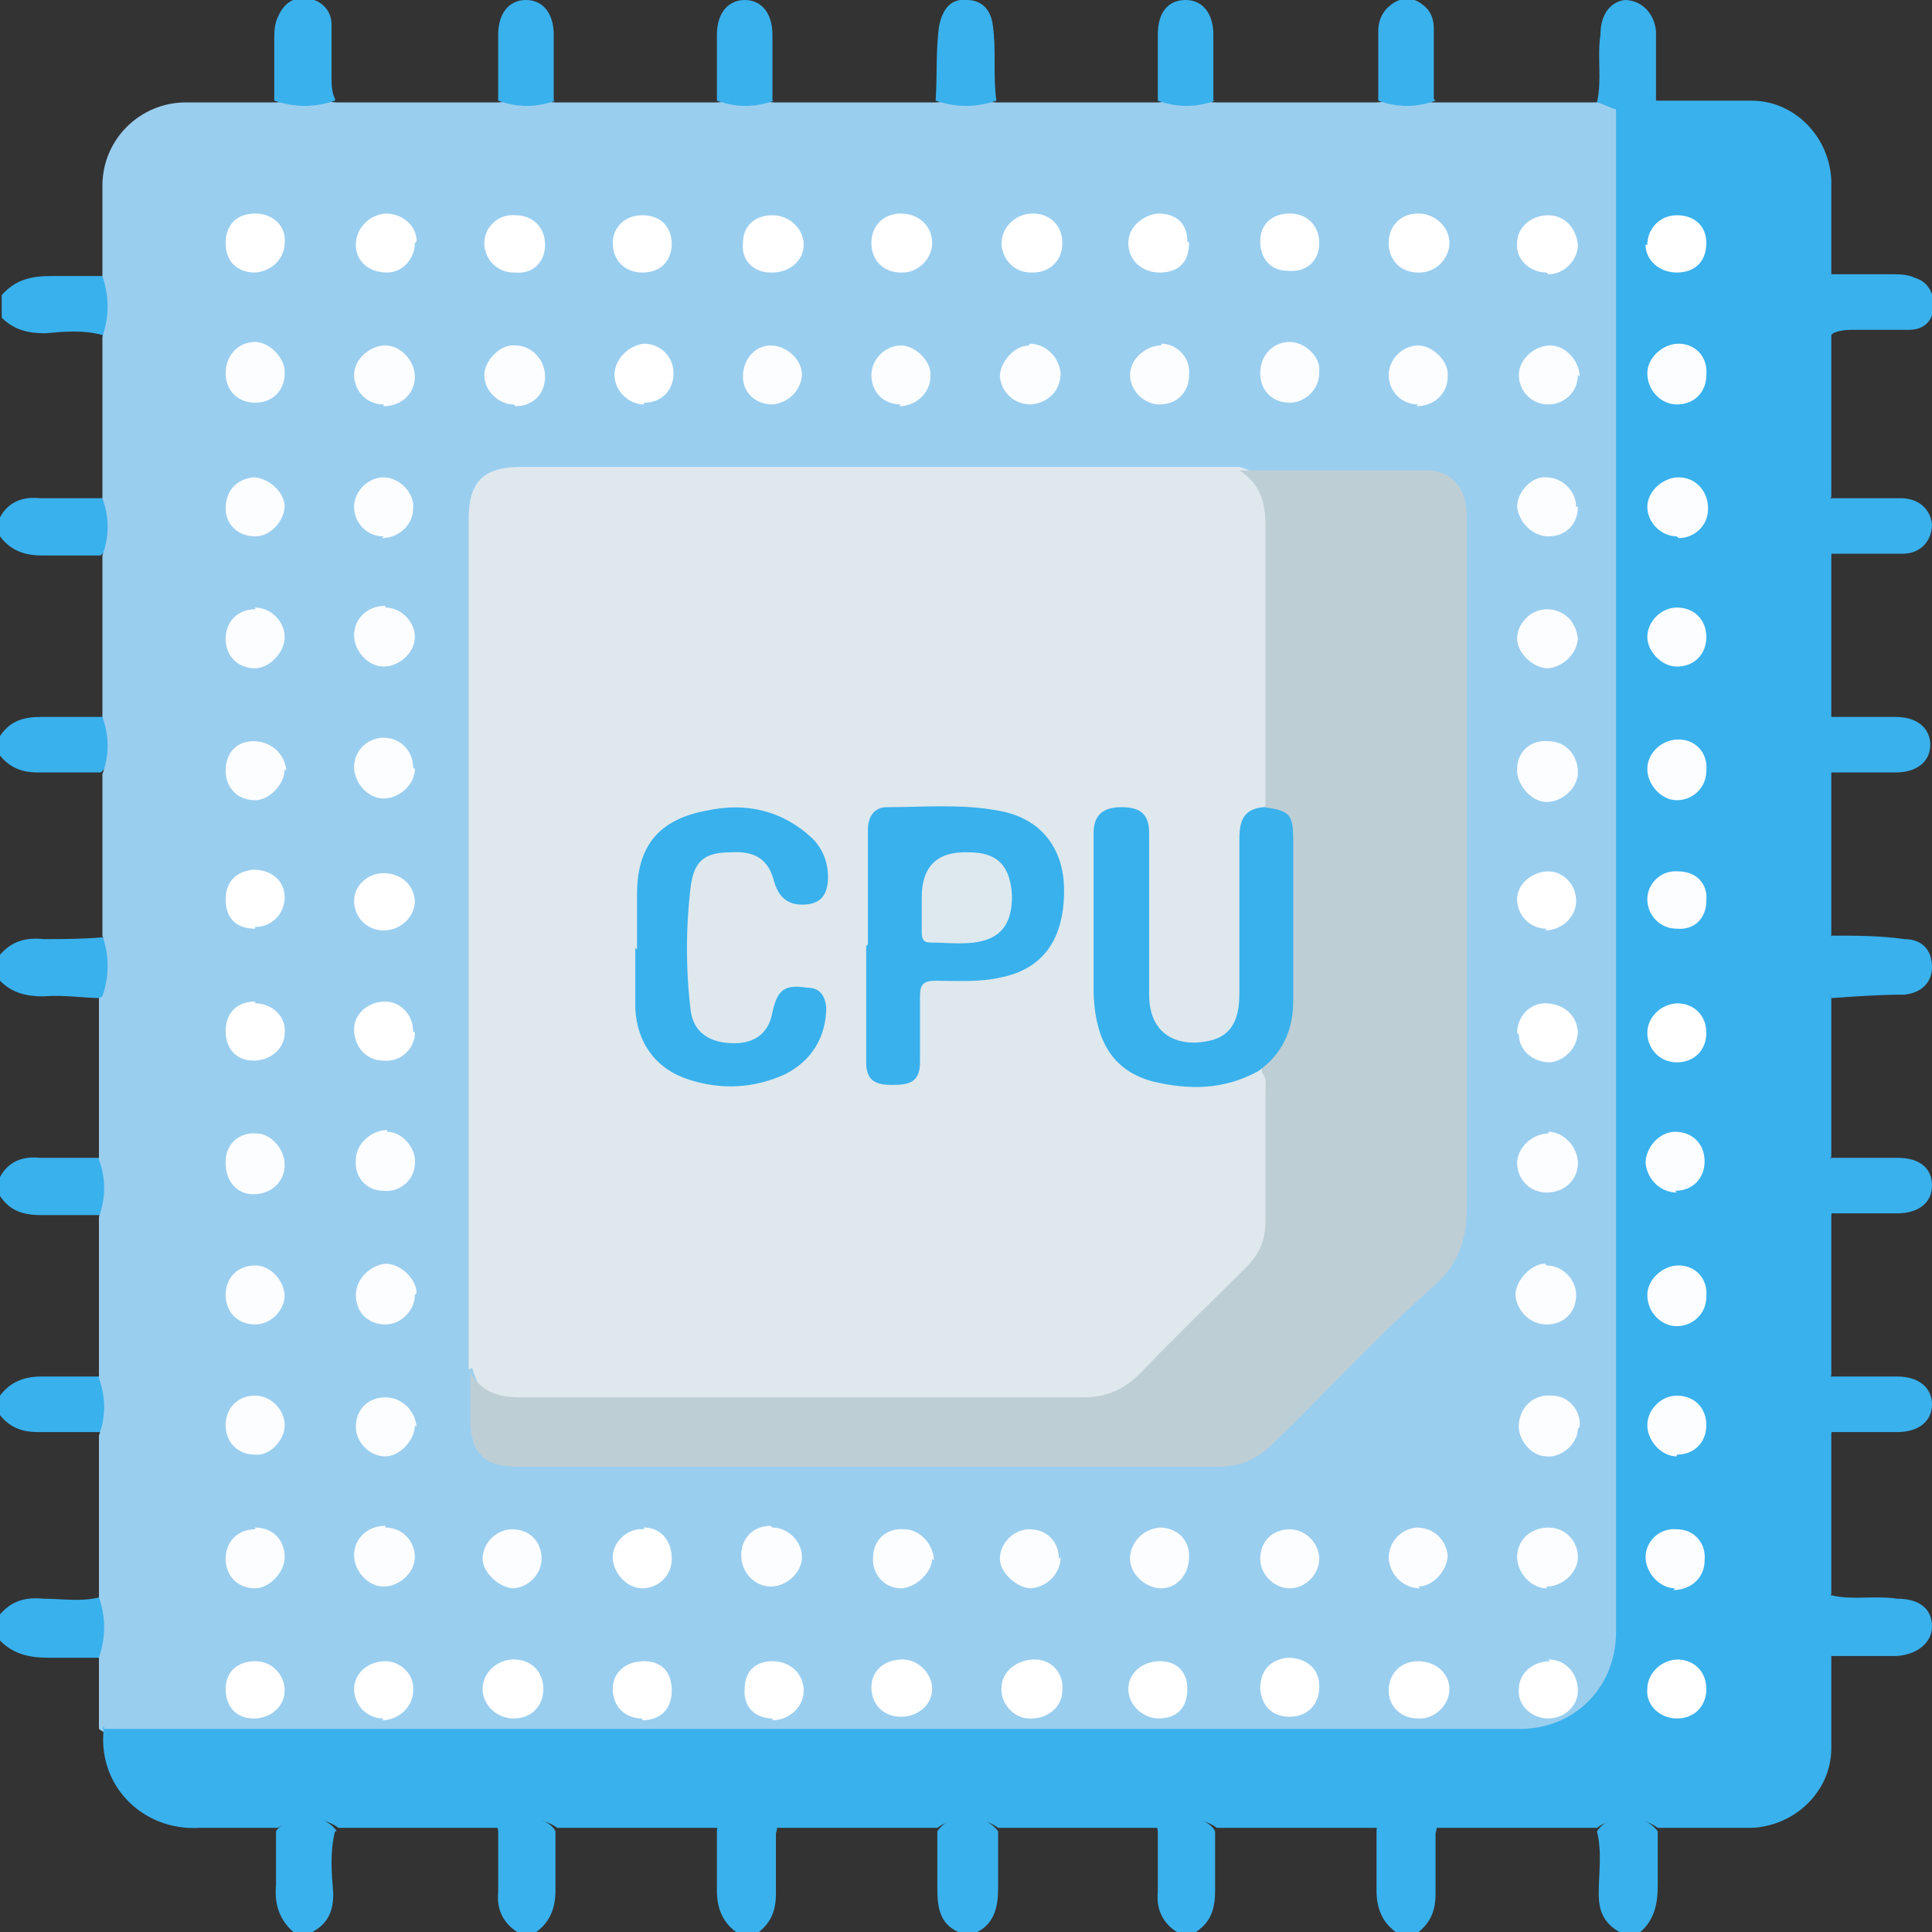 <svg xmlns="http://www.w3.org/2000/svg" id="Layer_2" data-name="Layer 2" viewBox="0 0 111.3 111.3"><rect x="0" y="0" width="111.3" height="111.3" fill="#333333" stroke="none"/><defs><style>      .cls-1 {        fill: #beced5;      }      .cls-2 {        fill: #fff;      }      .cls-3 {        fill: #dee8ed;      }      .cls-4 {        fill: #fcfdff;      }      .cls-5 {        fill: #39b1ed;      }      .cls-6 {        fill: #9aceef;      }      .cls-7 {        fill: #dde9ee;      }    </style></defs><g id="Layer_1-2" data-name="Layer 1"><g><path class="cls-5" d="M55.2,111.3c-1.1-.5-1.2-1.5-1.2-2.5,0-1.1,0-2.2,0-3.3,.7-1.1,2.7-1.1,3.5,0,0,1.1,0,2.2,0,3.3,0,1-.2,2-1.2,2.5h-.9Z"></path><path class="cls-5" d="M70,105.5c0,1.1,0,2.3,0,3.4,0,1-.2,1.8-1.1,2.4h-1.1c-.8-.5-1.2-1.3-1.1-2.3,0-1.2,0-2.4,0-3.5,0-.1-.1-.3,0-.4,.6-.8,2.9-.5,3.3,.4Z"></path><path class="cls-5" d="M42.4,111.3c-.8-.6-1.1-1.4-1.1-2.4,0-1.1,0-2.3,0-3.4,0-.5,.3-.6,.7-.7,.7-.2,1.4-.2,2.2,0,.4,0,.7,.3,.5,.8,0,1.2,0,2.4,0,3.5,0,1-.3,1.7-1.1,2.3h-1.1Z"></path><path class="cls-5" d="M32,105.5c0,1.1,0,2.3,0,3.4,0,1-.3,1.8-1.1,2.4h-1.1c-.8-.5-1.2-1.3-1.1-2.3,0-1.2,0-2.4,0-3.5,0-.1-.1-.3,0-.4,.6-.8,2.9-.5,3.3,.4Z"></path><path class="cls-5" d="M80.4,111.3c-.8-.6-1.1-1.4-1.1-2.4,0-1.1,0-2.3,0-3.4,0-.5,.3-.6,.7-.7,.7-.2,1.4-.2,2.2,0,.4,0,.7,.3,.5,.8,0,1.2,0,2.4,0,3.5,0,1-.3,1.7-1.1,2.3h-1.1Z"></path><path class="cls-5" d="M19.3,105.5c-.3,1.2-.2,2.4-.1,3.6,0,1-.3,1.7-1.2,2.2h-1.1c-.8-.7-1.1-1.6-1-2.7,0-1,0-2.1,0-3.1,.7-1.1,2.8-1.1,3.5,0Z"></path><path class="cls-5" d="M93.3,111.3c-.9-.5-1.2-1.2-1.2-2.2,0-1.2,.2-2.4-.1-3.6,.7-1.1,2.7-1.1,3.5,0,0,1,0,2.1,0,3.1,0,1.1-.2,2-1,2.7h-1.1Z"></path><path class="cls-5" d="M5.8,70c-1.1,0-2.3,0-3.4,0-1,0-1.8-.2-2.4-1.1v-1.1c.5-.9,1.3-1.2,2.3-1.1,1.2,0,2.4,0,3.6,0,.1,0,.2,0,.3,0,.5,.8,.4,2.7-.3,3.2Z"></path><path class="cls-5" d="M0,42.4c.6-.9,1.4-1.1,2.4-1.1,1.1,0,2.3,0,3.4,0,.1,0,.2,0,.3,0,.5,.8,.4,2.7-.3,3.2-1.2,0-2.4,0-3.6,0-1,0-1.7-.3-2.3-1.1v-1.1Z"></path><path class="cls-5" d="M5.8,32c-1.1,0-2.3,0-3.4,0-1,0-1.8-.3-2.4-1.1v-1.1c.5-.9,1.3-1.2,2.3-1.1,1.2,0,2.4,0,3.6,0,.1,0,.2,0,.3,0,.6,.8,.4,2.7-.3,3.2Z"></path><path class="cls-5" d="M0,80.4c.6-.8,1.4-1.1,2.4-1.1,1.1,0,2.3,0,3.4,0,.1,0,.2,0,.3,0,.5,.9,.4,2.7-.3,3.2-1.2,0-2.4,0-3.6,0-1,0-1.7-.3-2.3-1.1v-1.1Z"></path><path class="cls-5" d="M0,93c.7-.8,1.5-1,2.5-.9,1.1,0,2.2,.2,3.3-.1,.8,.8,.8,2.6,0,3.5-1,0-2,0-3,0-1.1,0-2.1-.2-2.9-1.1v-1.3Z"></path><path class="cls-5" d="M5.9,19.3c-1.1-.3-2.2-.2-3.3-.1-1,0-1.8-.2-2.5-.9v-1.3c.8-.9,1.7-1.1,2.9-1.1,1,0,2,0,3,0,.8,.8,.8,2.6,0,3.5Z"></path><path class="cls-5" d="M0,55c.7-.8,1.5-1,2.5-.9,1.1,0,2.2,0,3.4-.1,.8,.8,.8,2.6,0,3.5-1.1,0-2.2-.2-3.4-.1-1,0-1.8-.2-2.5-.9v-1.3Z"></path><path class="cls-6" d="M5.9,57.4c.4-1.2,.4-2.3,0-3.5,0-3.1,0-6.2,0-9.3,.4-1.1,.4-2.2,0-3.3,0-3.1,0-6.2,0-9.3,.4-1.1,.4-2.2,0-3.3,0-3.1,0-6.2,0-9.3,.4-1.2,.4-2.3,0-3.5,0-1.7,0-3.5,0-5.2,0-2.7,2.2-4.8,4.8-4.8,1.7,0,3.5,0,5.2,0,1.2-.1,2.3-.1,3.5,0h9.3c1.1-.1,2.2-.1,3.3,0,3.1,0,6.2,0,9.3,0,1.1-.1,2.2-.1,3.3,0,3.1,0,6.2,0,9.3,0,1.2-.1,2.3-.1,3.5,0,3.1,0,6.2,0,9.3,0,1.1-.1,2.2-.1,3.3,0,3.1,0,6.2,0,9.3,0,1.1-.1,2.2-.1,3.3,0,3.1,0,6.2,0,9.3,0,.6-.1,1.1,0,1.3,.6,.1,.6,0,1.2,0,1.7,0,28.3,0,56.6,0,85,0,1.1,0,2.1-.4,3.1-.7,2-2.6,3.5-4.7,3.6-.4,0-.8,0-1.2,0-26.4,0-52.7,0-79.1,0-.7,0-1.5,.2-2.1-.3,0-1.4,0-2.8,0-4.1,.4-1.2,.4-2.3,0-3.5,0-3.1,0-6.2,0-9.3,.4-1.1,.4-2.2,0-3.3,0-3.1,0-6.2,0-9.3,.4-1.1,.4-2.2,0-3.3,0-3.1,0-6.2,0-9.3Z"></path><path class="cls-5" d="M5.9,99.6c27.2,0,54.5,0,81.7,0,3,0,5.5-2.3,5.5-5.6,0-28,0-56,0-84,0-1.2,0-2.5,0-3.7,.8-.4,1.6-.3,2.4-.5,1.8,0,3.6,0,5.4,0,2.5,0,4.5,2.1,4.6,4.6,0,1.8,0,3.6,0,5.4-.2,1.2-.3,2.3,0,3.5,0,3.1,0,6.2,0,9.3-.4,1.1-.2,2.2,0,3.3,0,3.1,0,6.2,0,9.3,0,1.1-.4,2.2,0,3.3,0,3.1,0,6.2,0,9.3-.2,1.2-.2,2.3,0,3.5,0,3.1,0,6.2,0,9.3-.4,1.1-.1,2.2,0,3.3,0,3.1,0,6.2,0,9.3-.2,1.1-.3,2.2,0,3.3,0,3.1,0,6.2,0,9.3-.3,1.2-.2,2.3,0,3.5,0,1.8,0,3.6,0,5.4,0,2.5-2.1,4.5-4.6,4.6-1.8,0-3.6,0-5.4,0-.9-.7-2.6-.7-3.5,0-3.1,0-6.2,0-9.3,0-.6-.7-2.4-.7-3.3,0-3.1,0-6.2,0-9.3,0-.9-.7-2.7-.7-3.3,0-3.1,0-6.2,0-9.3,0-.9-.7-2.6-.7-3.5,0-3.1,0-6.2,0-9.3,0-.6-.7-2.4-.7-3.3,0-3.1,0-6.2,0-9.3,0-.9-.7-2.7-.7-3.3,0-3.1,0-6.2,0-9.3,0-.9-.7-2.6-.7-3.5,0-1.5,0-3,0-4.5,0-3.3,.2-6-2.5-5.5-5.9Z"></path><path class="cls-5" d="M105.5,57.4c-.7-1.2-.7-2.3,0-3.5,1.4,0,2.8,0,4.2,.2,1,0,1.6,.6,1.6,1.6,0,.9-.6,1.5-1.6,1.6-1.4,0-2.8,.1-4.2,.2Z"></path><path class="cls-5" d="M105.5,82.6c-.7-.6-.7-2.4,0-3.3,1.3,0,2.5,0,3.8,0,1.3,0,2,.7,2,1.6,0,1-.8,1.6-2,1.6-1.3,0-2.5,0-3.8,0Z"></path><path class="cls-5" d="M105.5,32c-.7-.9-.7-2.7,0-3.3,1.3,0,2.7,0,4,0,1,0,1.7,.6,1.8,1.5,0,.9-.6,1.7-1.7,1.7-1.4,0-2.7,0-4.1,0Z"></path><path class="cls-5" d="M57.4,5.8c-1.2,.4-2.3,.4-3.5,0,.1-1.4,0-2.9,.2-4.3,.2-1,.7-1.6,1.6-1.5,.9,0,1.4,.6,1.5,1.5,.2,1.4,0,2.9,.2,4.3Z"></path><path class="cls-5" d="M105.5,44.6c-.8-.3-.4-1-.5-1.4,0-.7-.1-1.4,.4-1.9,1.3,0,2.5,0,3.8,0,1.3,0,2,.7,2,1.6,0,1-.8,1.6-2,1.6-1.3,0-2.5,0-3.8,0Z"></path><path class="cls-5" d="M105.5,70c-.7-1.1-.7-2.7,0-3.3,1.3,0,2.5,0,3.8,0,1.3,0,2,.6,2,1.6,0,1-.8,1.6-2,1.6-1.3,0-2.5,0-3.8,0Z"></path><path class="cls-5" d="M105.5,95.4c-.7-.9-.7-2.6,0-3.5,1.2,.3,2.5,0,3.8,.2,1.3,0,2,.6,2,1.6,0,.9-.8,1.6-2,1.7-1.3,0-2.5,0-3.8,0Z"></path><path class="cls-5" d="M105.5,19.3c-.7-.9-.7-2.6,0-3.5,1.1,0,2.2,0,3.4,0,.5,0,1,0,1.4,.2,.7,.2,1.1,.8,1.1,1.6,0,.8-.5,1.4-1.4,1.4-1,0-2.1,0-3.1,0-.4,0-.9,0-1.3,.2Z"></path><path class="cls-5" d="M95.5,5.8c-.7,.8-1.6,.4-2.4,.5-.4-.1-.7-.3-1.1-.4,.3-1.3,0-2.6,.2-3.9,0-1.2,.6-1.9,1.4-2,.9,0,1.7,.7,1.8,1.8,0,1.3,0,2.7,0,4Z"></path><path class="cls-5" d="M44.6,5.8c-1.1,.4-2.2,.4-3.3,0,0-1.3,0-2.5,0-3.8,0-1.3,.7-2,1.6-2,1,0,1.6,.8,1.6,2,0,1.3,0,2.5,0,3.8Z"></path><path class="cls-5" d="M70,5.8c-1.1,.4-2.2,.4-3.3,0,0-1.3,0-2.5,0-3.8,0-1.3,.6-2,1.6-2,1,0,1.6,.8,1.6,2,0,1.3,0,2.5,0,3.8Z"></path><path class="cls-5" d="M32,5.8c-1.1,.4-2.2,.4-3.3,0,0-1.3,0-2.5,0-3.8C28.7,.8,29.3,0,30.3,0c1,0,1.6,.8,1.6,2,0,1.3,0,2.5,0,3.8Z"></path><path class="cls-5" d="M82.7,5.8c-1.1,.4-2.2,.4-3.3,0,0-1.3,0-2.7,0-4,0-.7,.3-1.3,1-1.7,.6-.3,1.1-.2,1.6,.2,.5,.4,.6,.9,.6,1.4,0,1.3,0,2.7,0,4Z"></path><path class="cls-5" d="M19.3,5.8c-1.2,.4-2.3,.4-3.5,0,0-1.2,0-2.3,0-3.5,0-.4,0-.9,.2-1.3,.3-.7,.8-1.2,1.7-1.1,.8,.1,1.4,.7,1.4,1.5,0,1,0,2,0,3,0,.4,0,.9,.2,1.3Z"></path><path class="cls-3" d="M27,78.9c0-9.9,0-19.7,0-29.6,0-6.5,0-13,0-19.4,0-2.1,.8-3,3-3,13.5,0,26.9,0,40.4,0,.3,0,.7,0,1,0,1.2,.3,1.7,1.1,1.8,2.3,0,.8,0,1.7,0,2.5,0,4.3,0,8.7,0,13,0,.6,0,1.2-.2,1.7-1.1,.6-1.2,1.6-1.2,2.8,0,2.4,0,4.9,0,7.3,0,.5,0,.9,0,1.4-.3,1.7-1.4,2.6-3.1,2.5-1.7-.1-2.6-1.1-2.7-2.9,0-2.8,0-5.6,0-8.5,0-.4,0-.8,0-1.2-.2-.6-.6-.9-1.2-.9-.6,0-1.1,.2-1.2,.8,0,.1,0,.3,0,.4,0,3.4-.2,6.8,.2,10.2,.2,1.9,1.4,3.2,3.3,3.7,1.5,.4,3,.3,4.5-.2,.4-.1,.8-.3,1.3-.3,.5,.3,.5,.8,.5,1.2,0,2.5,0,5.1,0,7.6,0,1-.4,1.8-1.1,2.5-2.2,2.3-4.4,4.5-6.7,6.7-.9,.8-1.9,1.1-3.1,1.1-4.4,0-8.8,0-13.1,0-6.2,0-12.5,0-18.7,0-.4,0-.7,0-1.1,0-1.5,0-2-.4-2.4-1.8Z"></path><path class="cls-1" d="M27,78.9c.6,1.2,1.6,1.6,2.9,1.6,10.8,0,21.6,0,32.5,0,1.3,0,2.3-.4,3.3-1.4,2-2.1,4.1-4.1,6.1-6.1,.7-.7,1.1-1.5,1.1-2.6,0-2.5,0-5,0-7.5,0-.4,.1-.8-.2-1.1,0-.1,0-.2,0-.3,1.5-1.5,1.7-3.4,1.6-5.4,0-2.2,0-4.5,0-6.7,0-1.3-.2-2.3-1.4-2.8,0-5.5,0-11,0-16.4,0-1.4-.4-2.4-1.5-3.1,3.6,0,7.2,0,10.8,0,1.4,0,2.3,1,2.3,2.6,0,8.1,0,16.2,0,24.2,0,5.3,0,10.5,0,15.8,0,1.8-.6,3.2-1.8,4.3-3.3,2.9-6.3,6.2-9.5,9.3-.9,.8-1.8,1.2-3,1.2-13.5,0-27,0-40.4,0-1.9,0-2.7-.8-2.7-2.7,0-.9,0-1.8,0-2.7Z"></path><path class="cls-4" d="M13,66.9c0-1,.8-1.7,1.8-1.6,.8,0,1.6,.9,1.6,1.8,0,1-.8,1.7-1.8,1.7-1,0-1.6-.8-1.6-1.8Z"></path><path class="cls-4" d="M90.9,21.6c0,1-.8,1.7-1.7,1.7-1,0-1.7-.8-1.7-1.7,0-.9,.9-1.7,1.8-1.7,.9,0,1.7,.9,1.7,1.8Z"></path><path class="cls-4" d="M16.4,44.3c0,.9-.9,1.8-1.7,1.8-1,0-1.7-.7-1.7-1.7,0-1,.6-1.7,1.6-1.7,1,0,1.8,.7,1.9,1.7Z"></path><path class="cls-4" d="M23.9,44.3c0,.9-.9,1.7-1.8,1.7-.9,0-1.7-.9-1.7-1.8,0-1,.8-1.7,1.7-1.7,1,0,1.7,.8,1.7,1.7Z"></path><path class="cls-4" d="M87.4,44.3c0-1,.8-1.7,1.8-1.6,1,0,1.7,.8,1.7,1.8,0,.9-.9,1.7-1.8,1.7-.9,0-1.7-1-1.7-1.8Z"></path><path class="cls-4" d="M22.3,65.2c.9,0,1.7,1,1.6,1.8,0,1-.9,1.7-1.8,1.6-1,0-1.7-.8-1.6-1.8,0-.9,.9-1.7,1.8-1.7Z"></path><path class="cls-4" d="M16.4,21.5c0,1-.7,1.7-1.7,1.7-1,0-1.7-.7-1.7-1.7,0-1,.7-1.8,1.7-1.8,.8,0,1.7,.9,1.7,1.7Z"></path><path class="cls-4" d="M22.1,23.3c-1,0-1.7-.8-1.7-1.7,0-.9,.9-1.7,1.8-1.7,.9,0,1.7,.9,1.7,1.8,0,1-.8,1.7-1.8,1.7Z"></path><path class="cls-4" d="M14.7,88c1,0,1.7,.7,1.7,1.7,0,.9-.9,1.8-1.7,1.8-1,0-1.7-.7-1.7-1.7,0-1,.7-1.7,1.7-1.7Z"></path><path class="cls-4" d="M22.2,88c1,0,1.7,.8,1.7,1.7,0,.9-.9,1.7-1.8,1.7-.9,0-1.7-.9-1.7-1.8,0-1,.8-1.7,1.8-1.7Z"></path><path class="cls-4" d="M89.1,91.5c-.9,0-1.7-.9-1.7-1.8,0-1,.8-1.7,1.8-1.7,1,0,1.7,.8,1.7,1.7,0,.9-.9,1.7-1.8,1.7Z"></path><path class="cls-4" d="M89.2,65.2c.9,0,1.7,.9,1.7,1.8,0,1-.8,1.7-1.8,1.7-1,0-1.7-.8-1.7-1.7,0-.9,.9-1.7,1.8-1.7Z"></path><path class="cls-4" d="M90.9,36.7c0,.9-.8,1.7-1.7,1.8-.9,0-1.8-.9-1.8-1.7,0-.9,.8-1.7,1.7-1.7,1,0,1.7,.7,1.8,1.7Z"></path><path class="cls-4" d="M23.9,74.6c0,.9-.8,1.7-1.7,1.7-1,0-1.7-.7-1.7-1.7,0-.9,.8-1.7,1.7-1.8,.9,0,1.8,.9,1.8,1.7Z"></path><path class="cls-4" d="M89.1,72.9c.9,0,1.7,.8,1.7,1.7,0,1-.7,1.7-1.7,1.7-.9,0-1.7-.7-1.8-1.7,0-.8,.9-1.8,1.7-1.8Z"></path><path class="cls-4" d="M23.9,82.1c0,.9-.9,1.8-1.7,1.8-.9,0-1.7-.8-1.7-1.7,0-1,.7-1.7,1.7-1.7,.9,0,1.7,.7,1.8,1.7Z"></path><path class="cls-4" d="M90.9,82.3c0,.9-1,1.7-1.8,1.6-.9,0-1.7-1-1.6-1.9,.1-1,.9-1.7,1.9-1.6,1,0,1.7,.9,1.6,1.8Z"></path><path class="cls-4" d="M29.6,91.5c-.8,0-1.8-.9-1.8-1.7,0-.9,.8-1.7,1.7-1.7,1,0,1.7,.7,1.7,1.7,0,.9-.8,1.7-1.7,1.7Z"></path><path class="cls-4" d="M53.7,89.8c0,.8-1,1.7-1.8,1.7-1,0-1.7-.9-1.6-1.8,0-1,.8-1.7,1.8-1.6,.9,0,1.7,.9,1.7,1.8Z"></path><path class="cls-4" d="M61.1,89.7c0,.9-.7,1.7-1.7,1.8-.8,0-1.8-.9-1.8-1.7,0-.9,.8-1.7,1.7-1.7,1,0,1.7,.7,1.7,1.7Z"></path><path class="cls-4" d="M81.8,91.5c-.9,0-1.7-.7-1.8-1.7,0-1,.7-1.7,1.6-1.8,1,0,1.7,.7,1.8,1.6,0,.8-.8,1.8-1.7,1.8Z"></path><path class="cls-4" d="M59.3,19.8c.9,0,1.7,.7,1.8,1.7,0,1-.7,1.7-1.7,1.8-1,0-1.7-.7-1.8-1.6,0-.8,.8-1.8,1.7-1.8Z"></path><path class="cls-4" d="M29.6,23.3c-.9,0-1.7-.8-1.7-1.7,0-.8,.9-1.8,1.8-1.7,.9,0,1.7,.8,1.7,1.8,0,1-.7,1.7-1.7,1.7Z"></path><path class="cls-4" d="M51.9,23.3c-1,0-1.7-.7-1.7-1.7,0-.9,.8-1.7,1.7-1.7,.8,0,1.8,.9,1.7,1.8,0,.9-.8,1.7-1.8,1.7Z"></path><path class="cls-4" d="M81.7,23.3c-1,0-1.7-.8-1.7-1.7,0-.9,.8-1.7,1.7-1.7,.8,0,1.8,.9,1.7,1.8,0,1-.8,1.7-1.8,1.7Z"></path><path class="cls-4" d="M22.1,30.9c-1,0-1.7-.8-1.7-1.7,0-.9,.8-1.7,1.7-1.7,.9,0,1.8,.9,1.7,1.8,0,.9-.8,1.7-1.8,1.7Z"></path><path class="cls-4" d="M90.9,29.2c0,1-.7,1.7-1.7,1.7-.9,0-1.7-.8-1.8-1.7,0-.9,.9-1.8,1.7-1.7,.9,0,1.7,.8,1.7,1.7Z"></path><path class="cls-4" d="M22.2,35c.9,0,1.7,.8,1.7,1.7,0,.9-.9,1.7-1.8,1.7-.9,0-1.7-.9-1.7-1.8,0-1,.8-1.7,1.8-1.7Z"></path><path class="cls-2" d="M51.9,15.7c-1,0-1.7-.7-1.7-1.7,0-1,.7-1.7,1.7-1.7,1,0,1.8,.7,1.8,1.7,0,.9-.8,1.7-1.7,1.7Z"></path><path class="cls-4" d="M46.2,21.5c0,.9-.7,1.7-1.7,1.8-1,0-1.7-.7-1.7-1.6,0-1,.7-1.8,1.6-1.8,.9,0,1.8,.8,1.8,1.7Z"></path><path class="cls-4" d="M16.4,82.1c0,.9-.9,1.8-1.7,1.7-1,0-1.7-.7-1.7-1.7,0-1,.7-1.7,1.7-1.7,.9,0,1.7,.8,1.7,1.7Z"></path><path class="cls-2" d="M81.7,15.7c-1,0-1.7-.7-1.7-1.7,0-1,.7-1.7,1.7-1.7,1,0,1.8,.8,1.8,1.7,0,.9-.8,1.7-1.7,1.7Z"></path><path class="cls-2" d="M59.4,15.7c-1,0-1.7-.8-1.7-1.7,0-.9,.8-1.7,1.8-1.7,1,0,1.7,.7,1.7,1.7,0,1-.7,1.7-1.7,1.7Z"></path><path class="cls-4" d="M44.5,88c.9,0,1.7,.8,1.7,1.7,0,.9-.9,1.7-1.8,1.7-.9,0-1.7-.8-1.7-1.8,0-1,.7-1.7,1.7-1.7Z"></path><path class="cls-4" d="M14.7,35c.9,0,1.7,.8,1.7,1.7,0,.9-.9,1.8-1.7,1.8-1,0-1.7-.7-1.7-1.7,0-1,.7-1.7,1.7-1.7Z"></path><path class="cls-2" d="M29.6,95.6c1,0,1.7,.7,1.7,1.7,0,1-.7,1.7-1.7,1.7-1,0-1.8-.8-1.8-1.7,0-.9,.8-1.7,1.8-1.7Z"></path><path class="cls-2" d="M52,95.6c.9,0,1.7,.8,1.7,1.7,0,.9-.8,1.6-1.8,1.6-1,0-1.7-.7-1.7-1.7,0-1,.8-1.6,1.8-1.6Z"></path><path class="cls-2" d="M59.3,99c-.9,0-1.7-.9-1.6-1.8,0-.9,.9-1.6,1.9-1.6,1,0,1.7,.8,1.6,1.8,0,.9-.8,1.6-1.8,1.6Z"></path><path class="cls-4" d="M68.5,89.7c0,1-.7,1.8-1.6,1.8-.9,0-1.8-.8-1.8-1.7,0-.9,.7-1.7,1.7-1.8,1,0,1.7,.7,1.7,1.6Z"></path><path class="cls-2" d="M81.7,99c-1,0-1.7-.7-1.7-1.6,0-1,.7-1.7,1.7-1.7,1,0,1.8,.7,1.8,1.6,0,.9-.8,1.7-1.7,1.7Z"></path><path class="cls-4" d="M16.4,29.1c0,.9-.8,1.8-1.7,1.8-1,0-1.7-.7-1.7-1.6,0-1,.6-1.7,1.6-1.8,.8,0,1.8,.8,1.8,1.7Z"></path><path class="cls-2" d="M29.6,15.7c-1,0-1.7-.8-1.7-1.7,0-.9,.8-1.7,1.8-1.6,1,0,1.7,.7,1.7,1.7,0,1-.7,1.7-1.7,1.6Z"></path><path class="cls-4" d="M66.9,19.8c.9,0,1.7,.8,1.6,1.8,0,1-.7,1.7-1.7,1.7-.9,0-1.7-.8-1.7-1.7,0-.9,.9-1.7,1.8-1.7Z"></path><path class="cls-4" d="M16.4,74.6c0,.9-.8,1.7-1.7,1.7-1,0-1.7-.7-1.7-1.7,0-1,.7-1.7,1.7-1.7,.9,0,1.7,.9,1.7,1.8Z"></path><path class="cls-4" d="M74.3,91.5c-.9,0-1.7-.8-1.7-1.7,0-1,.7-1.7,1.7-1.7,.9,0,1.7,.8,1.7,1.7,0,.9-.8,1.7-1.7,1.7Z"></path><path class="cls-2" d="M37.1,23.3c-.9,0-1.7-.8-1.7-1.7,0-.9,.8-1.7,1.7-1.8,.9,0,1.7,.7,1.7,1.7,0,1-.7,1.7-1.7,1.7Z"></path><path class="cls-2" d="M14.6,99c-1,0-1.6-.7-1.6-1.7,0-1,.7-1.6,1.7-1.6,1,0,1.7,.8,1.7,1.7,0,.9-.8,1.6-1.8,1.6Z"></path><path class="cls-2" d="M37.1,88c1,0,1.6,.8,1.6,1.8,0,1-.8,1.7-1.7,1.7-.9,0-1.7-.9-1.7-1.8,0-.9,.9-1.7,1.8-1.6Z"></path><path class="cls-2" d="M14.7,15.7c-1,0-1.7-.6-1.7-1.7,0-1,.6-1.7,1.7-1.7,1,0,1.8,.7,1.7,1.7,0,.9-.8,1.7-1.8,1.7Z"></path><path class="cls-4" d="M76,21.5c0,.9-.8,1.7-1.7,1.7-1,0-1.7-.7-1.7-1.7,0-1,.7-1.8,1.7-1.8,.9,0,1.8,.9,1.7,1.7Z"></path><path class="cls-2" d="M23.9,51.9c0,.9-.8,1.7-1.8,1.7-1,0-1.7-.8-1.7-1.7,0-.9,.8-1.6,1.7-1.6,1,0,1.8,.7,1.8,1.7Z"></path><path class="cls-2" d="M89.2,95.6c1,0,1.7,.8,1.7,1.8,0,.9-.8,1.6-1.7,1.6-1,0-1.8-.8-1.7-1.7,0-.9,.8-1.6,1.8-1.6Z"></path><path class="cls-2" d="M14.7,53.5c-1.1,0-1.7-.6-1.7-1.7,0-1,.6-1.6,1.6-1.7,1,0,1.8,.6,1.8,1.6,0,.9-.7,1.7-1.7,1.7Z"></path><path class="cls-2" d="M22.1,99c-1,0-1.7-.8-1.7-1.7,0-.9,.8-1.6,1.8-1.6,.9,0,1.7,.8,1.6,1.7,0,.9-.8,1.7-1.8,1.7Z"></path><path class="cls-2" d="M68.5,14c0,1.1-.6,1.7-1.7,1.7-1,0-1.8-.7-1.8-1.7,0-.9,.8-1.6,1.7-1.7,1.1,0,1.7,.6,1.7,1.6Z"></path><path class="cls-2" d="M23.9,14c0,.9-.7,1.7-1.6,1.7-1,0-1.8-.6-1.8-1.6,0-.9,.7-1.7,1.7-1.8,1,0,1.8,.7,1.8,1.6Z"></path><path class="cls-2" d="M44.4,15.7c-1,0-1.7-.7-1.6-1.7,0-1,.7-1.6,1.7-1.6,1,0,1.8,.8,1.8,1.7,0,.9-.8,1.6-1.8,1.6Z"></path><path class="cls-2" d="M66.8,99c-1,0-1.8-.8-1.8-1.7,0-.9,.8-1.6,1.8-1.6,1,0,1.6,.6,1.6,1.6,0,1.1-.6,1.7-1.7,1.7Z"></path><path class="cls-2" d="M14.7,57.8c1,0,1.8,.8,1.7,1.7,0,.9-.8,1.6-1.8,1.6-1,0-1.6-.7-1.6-1.7,0-1,.6-1.7,1.7-1.7Z"></path><path class="cls-2" d="M44.5,99c-1,0-1.7-.7-1.6-1.7,0-1,.6-1.6,1.6-1.6,1,0,1.8,.7,1.8,1.7,0,.9-.8,1.7-1.8,1.7Z"></path><path class="cls-2" d="M23.9,59.5c0,.9-.8,1.7-1.8,1.6-1,0-1.7-.8-1.7-1.8,0-.9,.8-1.6,1.8-1.6,.9,0,1.6,.8,1.6,1.7Z"></path><path class="cls-2" d="M89.1,15.7c-1,0-1.8-.8-1.7-1.7,0-.9,.8-1.6,1.8-1.6,.9,0,1.6,.7,1.7,1.7,0,.9-.8,1.7-1.7,1.7Z"></path><path class="cls-2" d="M87.4,59.5c0-.9,.7-1.7,1.6-1.7,1,0,1.8,.6,1.9,1.6,0,.9-.7,1.7-1.6,1.8-1,0-1.8-.7-1.8-1.6Z"></path><path class="cls-2" d="M89.1,53.5c-1,0-1.7-.8-1.7-1.7,0-.9,.9-1.6,1.8-1.6,.9,0,1.6,.8,1.6,1.7,0,.9-.8,1.7-1.8,1.7Z"></path><path class="cls-2" d="M38.7,14c0,1-.6,1.7-1.7,1.7-1,0-1.7-.7-1.7-1.7,0-.9,.7-1.6,1.7-1.6,1,0,1.7,.6,1.7,1.7Z"></path><path class="cls-2" d="M37,99c-1,0-1.7-.7-1.7-1.7,0-1,.8-1.6,1.8-1.6,1,0,1.6,.6,1.6,1.7,0,1-.6,1.7-1.7,1.7Z"></path><path class="cls-2" d="M76,14c0,1-.7,1.7-1.8,1.6-1,0-1.6-.7-1.6-1.7,0-1,.7-1.6,1.7-1.6,1,0,1.7,.7,1.7,1.7Z"></path><path class="cls-2" d="M76,97.2c0,1-.7,1.7-1.7,1.7-1,0-1.6-.6-1.7-1.6,0-1.1,.6-1.7,1.6-1.8,1,0,1.8,.6,1.8,1.6Z"></path><path class="cls-4" d="M96.7,42.6c1,0,1.7,.8,1.6,1.8,0,1-.8,1.7-1.7,1.7-.9,0-1.7-.9-1.7-1.8,0-.9,.8-1.7,1.8-1.7Z"></path><path class="cls-4" d="M96.6,68.7c-.9,0-1.7-.7-1.8-1.7,0-.9,.8-1.8,1.7-1.8,1,0,1.7,.7,1.7,1.7,0,1-.7,1.7-1.7,1.7Z"></path><path class="cls-4" d="M96.5,91.5c-.9,0-1.7-.9-1.7-1.8,0-.9,.8-1.7,1.8-1.6,1,0,1.7,.8,1.6,1.8,0,1-.8,1.7-1.8,1.7Z"></path><path class="cls-4" d="M98.3,21.6c0,1-.7,1.7-1.7,1.7-.9,0-1.7-.8-1.7-1.8,0-.9,.9-1.7,1.8-1.7,1,0,1.7,.8,1.6,1.8Z"></path><path class="cls-4" d="M98.3,74.7c0,1-.8,1.7-1.7,1.7-.9,0-1.7-.8-1.7-1.8,0-.9,.9-1.7,1.8-1.7,1,0,1.7,.8,1.6,1.8Z"></path><path class="cls-4" d="M96.6,83.9c-.9,0-1.7-.9-1.7-1.8,0-.9,.8-1.7,1.7-1.7,1,0,1.7,.7,1.7,1.7,0,1-.7,1.7-1.7,1.7Z"></path><path class="cls-2" d="M94.9,14.1c0-.9,.7-1.7,1.7-1.7,1,0,1.7,.6,1.7,1.6,0,1-.6,1.7-1.7,1.7-1,0-1.8-.7-1.8-1.6Z"></path><path class="cls-2" d="M96.6,57.8c1,0,1.7,.7,1.7,1.7,0,1-.7,1.7-1.7,1.7-1,0-1.7-.8-1.7-1.7,0-.9,.8-1.7,1.8-1.7Z"></path><path class="cls-2" d="M96.6,95.6c1,0,1.7,.7,1.7,1.7,0,1-.7,1.7-1.7,1.7-1,0-1.8-.8-1.7-1.7,0-.9,.8-1.7,1.8-1.7Z"></path><path class="cls-4" d="M96.6,30.9c-.9,0-1.7-.8-1.7-1.7,0-.9,.9-1.7,1.8-1.7,1,0,1.7,.8,1.7,1.8,0,1-.8,1.7-1.7,1.7Z"></path><path class="cls-4" d="M96.7,50.2c1,0,1.7,.7,1.6,1.7,0,1-.7,1.7-1.7,1.6-1,0-1.7-.8-1.7-1.7,0-.9,.8-1.7,1.8-1.6Z"></path><path class="cls-4" d="M98.3,36.7c0,1-.7,1.7-1.7,1.7-.9,0-1.7-.9-1.7-1.7,0-.9,.8-1.7,1.7-1.7,1,0,1.7,.7,1.7,1.7Z"></path><path class="cls-5" d="M72.8,46.5c1.5,.2,1.7,.4,1.7,1.9,0,3.1,0,6.2,0,9.3,0,1.6-.6,3-2,4-2,1.1-4,1.1-6.1,.6-2.2-.6-3.3-2.2-3.4-5.1,0-3.1,0-6.2,0-9.2,0-1,.5-1.5,1.6-1.5,1.1,0,1.6,.4,1.6,1.5,0,3.1,0,6.2,0,9.3,0,2.5,1.9,3.1,3.7,2.6,1.3-.4,1.5-1.6,1.5-2.7,0-3,0-5.9,0-8.9,0-1.1,.3-1.7,1.4-1.8Z"></path><path class="cls-5" d="M50,54.4c0-2.2,0-4.4,0-6.6,0-.8,.4-1.3,1.1-1.3,2.1,0,4.3-.2,6.4,.2,2.4,.4,3.8,2.1,3.8,4.6,0,2.8-1.2,4.5-3.6,5-1.3,.3-2.5,.2-3.8,.2-.7,0-.9,.2-.9,.9,0,1.3,0,2.5,0,3.8,0,1.2-.7,1.3-1.6,1.3-.9,0-1.5-.2-1.5-1.3,0-2.2,0-4.5,0-6.7Z"></path><path class="cls-5" d="M36.7,54.7c0-1.1,0-2.1,0-3.2,0-2.8,1.3-4.3,4-4.8,2.3-.5,4.4,0,6.1,1.6,.6,.6,.9,1.4,.9,2.2,0,.9-.3,1.5-1.2,1.6-1,.1-1.6-.3-1.9-1.3-.3-1.2-1-1.8-2.5-1.7-1.5,0-2.1,.5-2.3,1.9-.3,2.4-.3,4.9,0,7.3,.2,1.2,1.1,1.8,2.5,1.8,1.2,0,2-.6,2.2-1.8,.3-1.3,.7-1.6,2-1.4,.7,0,1,.4,1.1,1.1,0,1.7-.8,3.1-2.4,3.9-1.8,.8-3.6,.9-5.5,.3-1.9-.6-3-2.1-3.1-4.1,0-1.2,0-2.3,0-3.5,0,0,0,0,0,0Z"></path><path class="cls-7" d="M53.1,51.7q0-2.7,2.7-2.6c1.7,0,2.4,.8,2.5,2.5,0,1.6-.6,2.5-2.2,2.7-.8,.1-1.7,0-2.5,0-.4,0-.5-.2-.5-.6,0-.7,0-1.4,0-2.1Z"></path></g></g></svg>